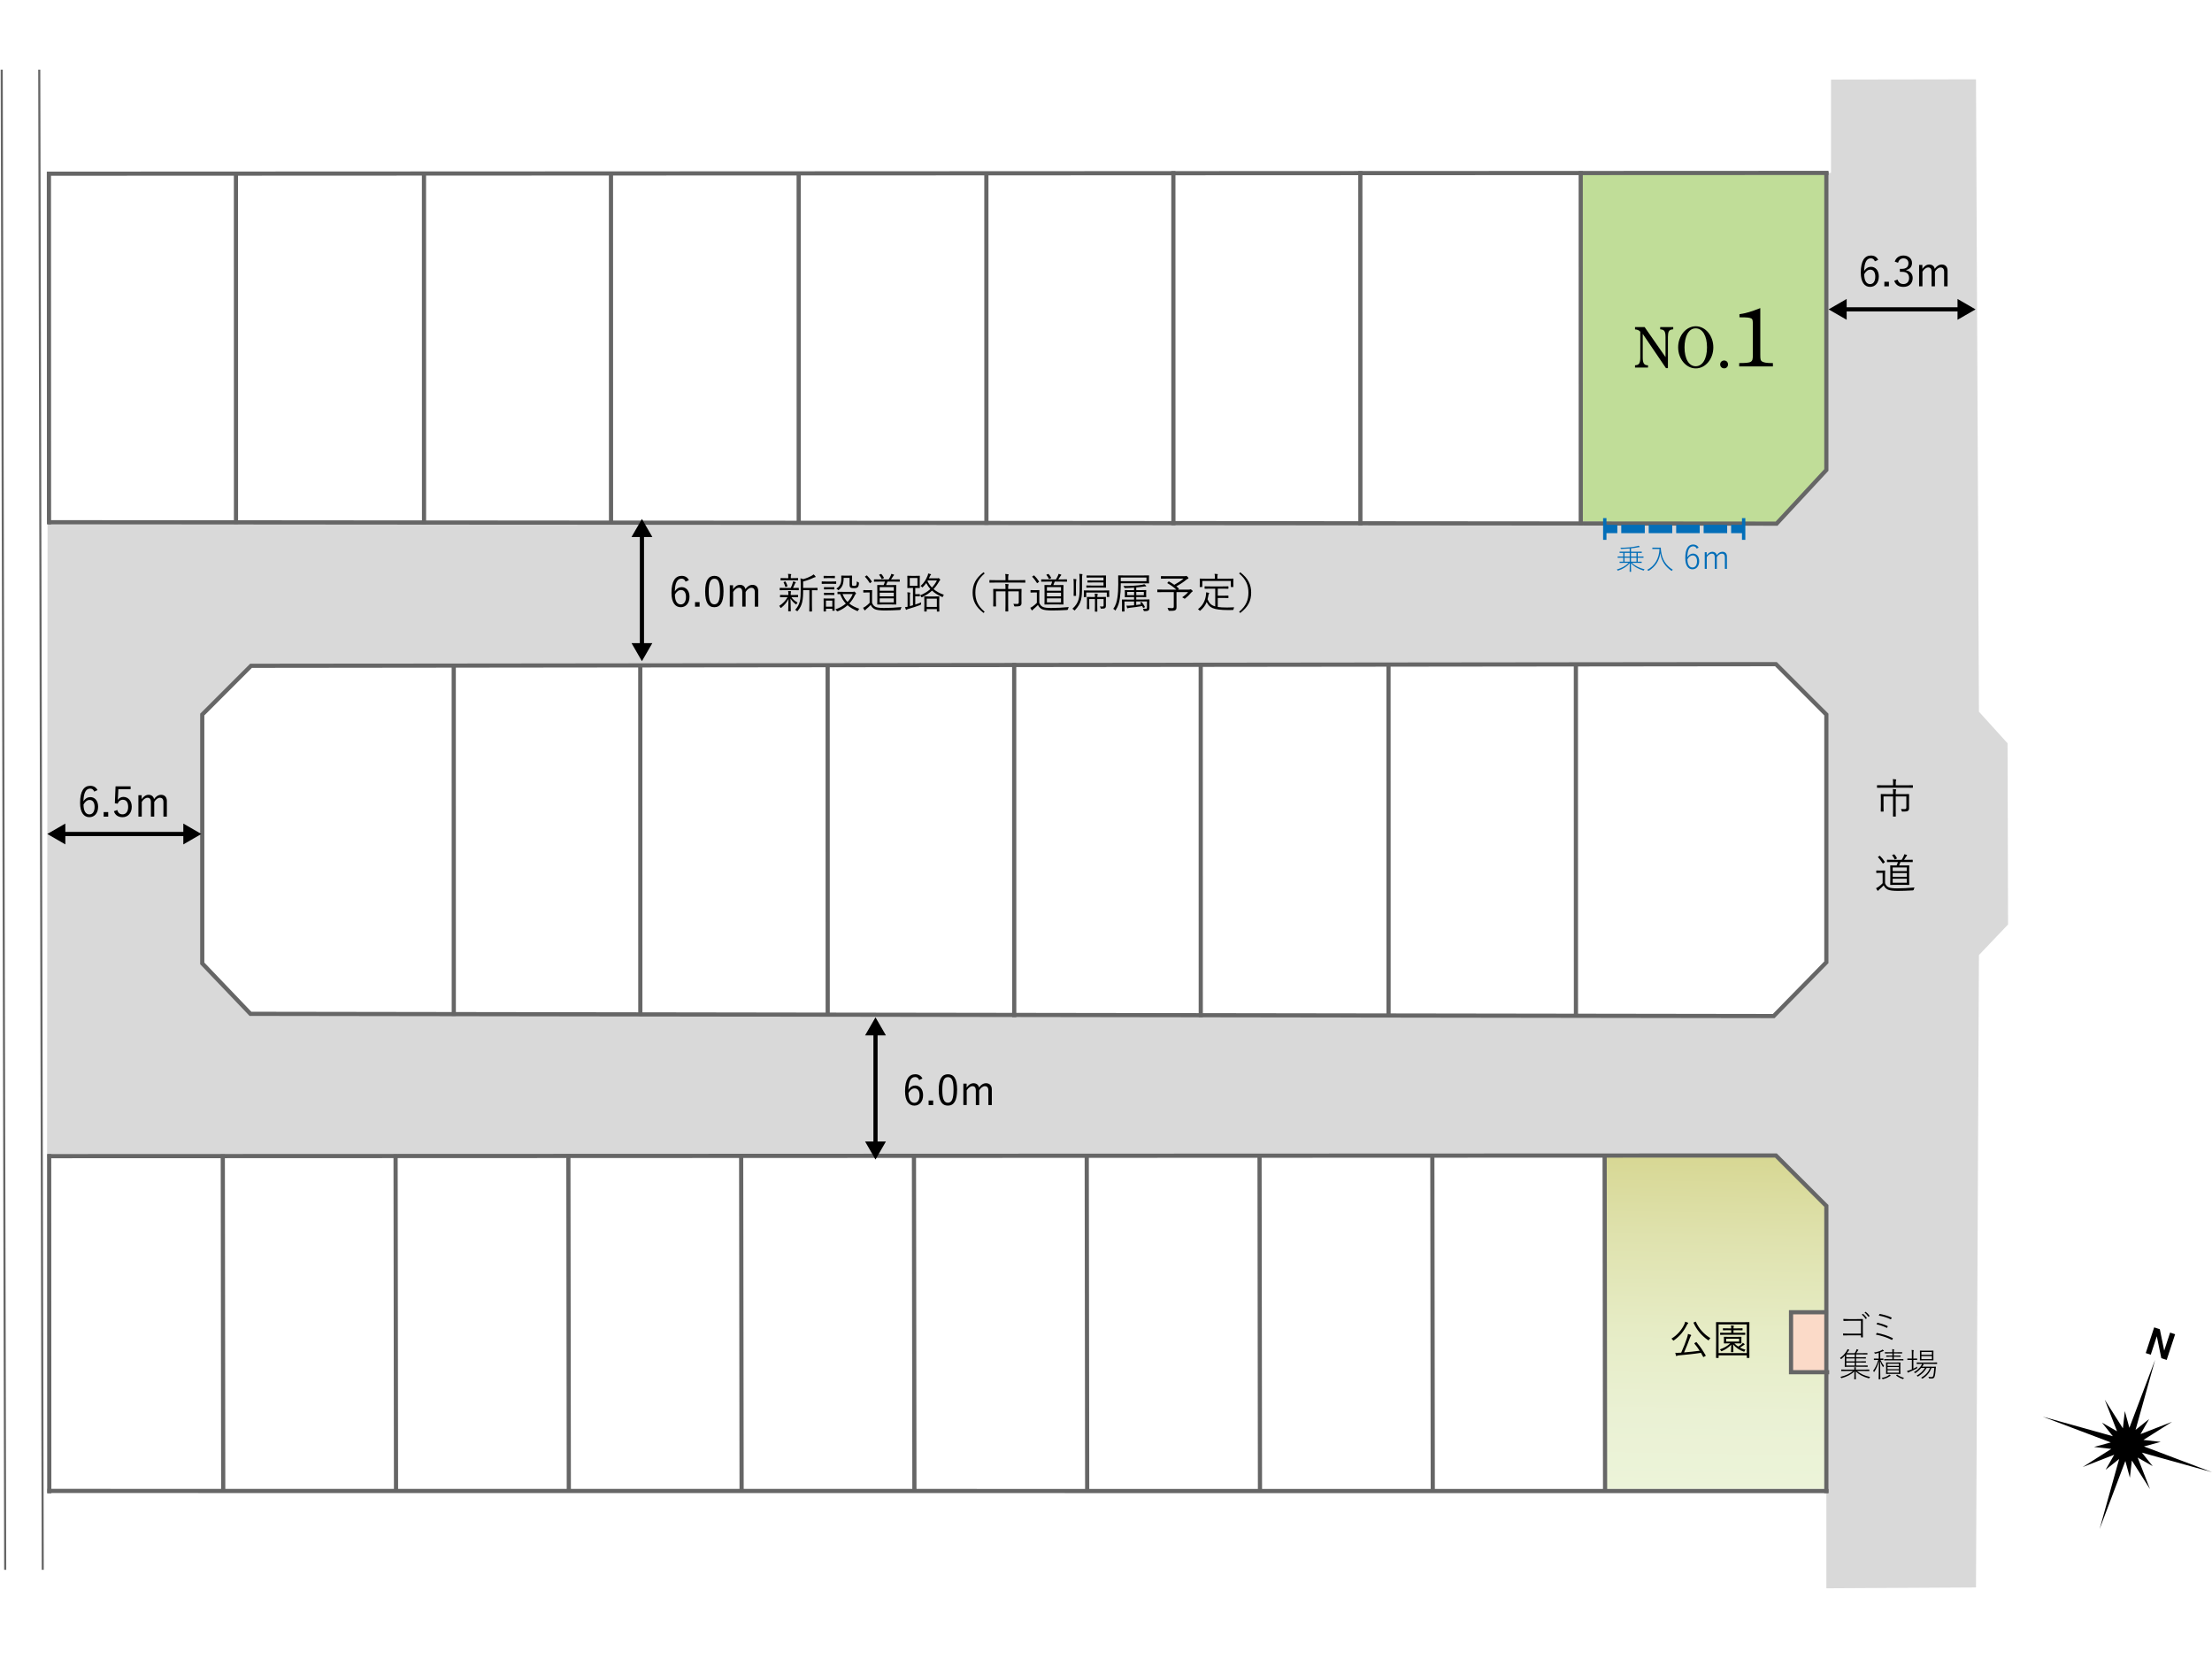 <?xml version="1.0" encoding="UTF-8"?><svg id="_レイヤー_2" xmlns="http://www.w3.org/2000/svg" xmlns:xlink="http://www.w3.org/1999/xlink" viewBox="0 0 1280 960"><defs><style>.cls-1{stroke-dasharray:13.62 2.27;}.cls-1,.cls-2{stroke:#036eb8;stroke-width:4.84px;}.cls-1,.cls-2,.cls-3,.cls-4,.cls-5{fill:none;stroke-miterlimit:10;}.cls-3,.cls-4{stroke-width:2.42px;}.cls-3,.cls-5{stroke:#666;stroke-linecap:square;}.cls-6{fill:#d9d9d9;}.cls-7{fill:#036eb8;}.cls-8{fill:url(#_名称未設定グラデーション_9);}.cls-9{fill:#c0dd98;}.cls-10{fill:#fff;}.cls-11{fill:#fbdac8;}.cls-4{stroke:#000;stroke-linecap:round;}.cls-5{stroke-width:1.21px;}</style><linearGradient id="_名称未設定グラデーション_9" x1="994.07" y1="668.48" x2="990.68" y2="862.69" gradientUnits="userSpaceOnUse"><stop offset="0" stop-color="#d7d793"/><stop offset=".25" stop-color="#dfe2ae"/><stop offset=".52" stop-color="#e6ecc5"/><stop offset=".78" stop-color="#eaf1d4"/><stop offset="1" stop-color="#ecf4d9"/></linearGradient></defs><rect class="cls-10" width="1280" height="960"/><path class="cls-6" d="M1027.65,384.31l29.19,29.19v143.34l-30.48,31.13-881.42-1.3-27.89-29.19v-143.99l28.21-28.21,882.39-.97ZM1056.84,100.51v171.45l-28.8,31.05-1000.52-.82-.28,366.84,1000.42-.38,29.19,29.19v221.24l86.58-.48,1.71-365.94,16.84-17.7-.28-104.85-16.56-18.27-1.71-365.94-83.89.14v54.01h-2.34l-.34.46Z"/><rect class="cls-10" x="27.55" y="669.67" width="901.06" height="193.08"/><polygon class="cls-8" points="1056.29 861.61 928.48 861.61 928.48 669.07 1027.59 669.07 1056.29 698.43 1056.29 861.61"/><rect class="cls-11" x="1036.74" y="759.52" width="20.22" height="34.05"/><rect class="cls-10" x="262.54" y="385.72" width="107.91" height="201.66"/><rect class="cls-10" x="370.45" y="385.72" width="107.32" height="201.66"/><rect class="cls-10" x="478.95" y="385.72" width="107.32" height="201.66"/><rect class="cls-10" x="586.75" y="385.72" width="107.32" height="201.66"/><rect class="cls-10" x="694.02" y="385.72" width="109.46" height="201.66"/><rect class="cls-10" x="803.44" y="385.72" width="109.46" height="201.66"/><polygon class="cls-10" points="912.85 587.38 1027.57 587.81 1057.02 556.67 1057.02 414.28 1028 384.96 912.85 384.96 912.85 587.38"/><polygon class="cls-10" points="262.67 587.2 145.01 586.6 116.57 556.67 116.57 414.28 145.58 384.96 262.27 385.27 262.67 587.2"/><rect class="cls-10" x="28.84" y="100.04" width="107.35" height="201.82"/><rect class="cls-10" x="137.75" y="100.04" width="107.35" height="201.82"/><rect class="cls-10" x="245.88" y="100.04" width="107.35" height="201.82"/><rect class="cls-10" x="353.41" y="100.04" width="109.73" height="201.82"/><rect class="cls-10" x="462.01" y="100.04" width="109.73" height="201.82"/><rect class="cls-10" x="570.62" y="100.04" width="109.73" height="201.82"/><rect class="cls-10" x="679.22" y="100.04" width="107.56" height="201.82"/><rect class="cls-10" x="786.74" y="100.04" width="128.13" height="201.82"/><polygon class="cls-9" points="1028.5 302.61 914.83 301.86 914.83 100.04 1057.03 100.04 1057.03 271.95 1028.5 302.61"/><polygon points="1236.99 843.43 1245.69 848.42 1239.45 840.58 1280 851.89 1240.62 836.99 1250.3 834.37 1240.33 833.23 1256.89 822.74 1238.63 829.87 1243.62 821.16 1235.77 827.41 1247.09 786.86 1232.19 826.23 1229.56 816.55 1228.43 826.52 1217.94 809.96 1225.06 828.22 1216.36 823.23 1222.61 831.08 1182.05 819.77 1221.43 834.67 1211.75 837.29 1221.72 838.42 1205.16 848.92 1223.42 841.79 1218.43 850.49 1226.28 844.25 1214.96 884.8 1229.86 845.42 1232.49 855.1 1233.62 845.14 1244.12 861.7 1236.99 843.43"/><polygon points="1248.04 773.31 1248.08 773.32 1250.67 785.92 1253.78 786.94 1258.66 772.07 1255.76 771.12 1252.36 781.47 1252.32 781.46 1249.81 769.17 1246.54 768.09 1241.66 782.97 1244.56 783.92 1248.04 773.31"/><polyline class="cls-3" points="1056.84 100.51 1056.84 271.96 1028.04 303.01 29.02 302.19"/><line class="cls-3" x1="1056.87" y1="100.06" x2="28.35" y2="100.51"/><polygon class="cls-3" points="1027.65 384.31 1056.84 413.49 1056.84 556.83 1026.36 587.96 144.93 586.66 117.04 557.48 117.04 413.49 145.26 385.28 1027.65 384.31"/><polyline class="cls-3" points="28.74 669.02 1027.65 668.64 1056.84 697.83 1056.84 862.82"/><line class="cls-3" x1="1056.86" y1="862.82" x2="28.62" y2="862.75"/><line class="cls-3" x1="28.45" y1="669.03" x2="28.51" y2="862.9"/><line class="cls-3" x1="28.3" y1="100.61" x2="28.36" y2="302.21"/><line class="cls-5" x1="24.73" y1="907.8" x2="22.72" y2="40.93"/><line class="cls-5" x1="3.01" y1="907.8" x2="1" y2="40.93"/><line class="cls-3" x1="914.7" y1="100.22" x2="914.73" y2="302.78"/><line class="cls-3" x1="787.18" y1="100.22" x2="787.21" y2="302.78"/><line class="cls-3" x1="678.98" y1="100.22" x2="679.01" y2="302.71"/><line class="cls-3" x1="570.77" y1="100.65" x2="570.8" y2="302.51"/><line class="cls-3" x1="462.16" y1="100.55" x2="462.19" y2="302.38"/><line class="cls-3" x1="353.55" y1="100.86" x2="353.58" y2="302"/><line class="cls-3" x1="245.34" y1="100.86" x2="245.37" y2="302"/><line class="cls-3" x1="136.53" y1="100.86" x2="136.56" y2="302"/><line class="cls-3" x1="911.9" y1="384.85" x2="911.94" y2="587.41"/><line class="cls-3" x1="803.48" y1="384.85" x2="803.51" y2="587.41"/><line class="cls-3" x1="694.81" y1="384.85" x2="694.84" y2="587.41"/><line class="cls-3" x1="586.87" y1="384.85" x2="586.9" y2="587.41"/><line class="cls-3" x1="478.93" y1="385.73" x2="478.96" y2="586.67"/><line class="cls-3" x1="370.5" y1="385.73" x2="370.53" y2="586.67"/><line class="cls-3" x1="262.56" y1="385.73" x2="262.59" y2="586.67"/><line class="cls-3" x1="928.54" y1="669.21" x2="928.8" y2="862.32"/><line class="cls-3" x1="828.84" y1="669.21" x2="829.09" y2="862.32"/><line class="cls-3" x1="728.85" y1="669.21" x2="729.1" y2="862.32"/><line class="cls-3" x1="628.86" y1="669.21" x2="629.11" y2="862.32"/><line class="cls-3" x1="528.87" y1="669.21" x2="529.13" y2="862.32"/><line class="cls-3" x1="428.88" y1="669.21" x2="429.14" y2="862.32"/><line class="cls-3" x1="328.9" y1="669.21" x2="329.15" y2="862.32"/><line class="cls-3" x1="228.91" y1="669.21" x2="229.16" y2="862.32"/><line class="cls-3" x1="128.92" y1="669.21" x2="129.17" y2="862.32"/><polyline class="cls-3" points="1056.61 759.35 1036.4 759.35 1036.4 794.04 1057.28 794.04"/><line class="cls-4" x1="371.46" y1="308.97" x2="371.46" y2="373.91"/><polygon points="365.43 310.74 371.46 300.29 377.49 310.74 365.43 310.74"/><polygon points="365.43 372.14 371.46 382.59 377.49 372.14 365.43 372.14"/><path d="M396.71,336.56c-.44-1.21-1.28-1.72-2.32-1.72-2.52,0-3.8,2.49-3.9,7.38,1.02-1.67,2.44-2.47,3.97-2.47,2.64,0,4.53,2.15,4.53,5.57,0,3.75-2.13,6.05-5.06,6.05-3.12,0-5.37-2.59-5.37-8.28,0-6.92,2.27-9.87,5.88-9.87,2.03,0,3.44.94,4.19,2.49l-1.91.85ZM393.92,349.75c1.86,0,3.03-1.52,3.03-4.38,0-2.52-1.09-3.97-2.88-3.97-1.33,0-2.54.82-3.53,2.64,0,3.97,1.4,5.71,3.39,5.71Z"/><path d="M404.83,351.06h-2.64v-2.64h2.64v2.64Z"/><path d="M418.67,342.2c0,6.41-1.89,9.17-5.32,9.17s-5.3-2.71-5.3-9.12,1.96-9.03,5.35-9.03,5.28,2.59,5.28,8.98ZM410.11,342.22c0,5.42,1.06,7.48,3.24,7.48s3.27-2.06,3.27-7.48-1.04-7.33-3.22-7.33-3.29,1.89-3.29,7.33Z"/><path d="M424.19,340.94c1.14-1.6,2.42-2.52,4.04-2.52s2.86.99,3.1,2.49c1.09-1.52,2.49-2.49,4.11-2.49,1.96,0,3.32,1.28,3.32,3.53v9.1h-1.98v-8.4c0-1.74-.75-2.52-2.03-2.52-1.19,0-2.44.97-3.29,2.44v8.47h-1.94v-8.4c0-1.79-.73-2.52-1.94-2.52-1.14,0-2.42.9-3.34,2.44v8.47h-1.94v-12.37h1.89v2.25Z"/><line class="cls-4" x1="506.62" y1="597.37" x2="506.62" y2="662.31"/><polygon points="500.59 599.14 506.62 588.69 512.65 599.14 500.59 599.14"/><polygon points="500.59 660.54 506.62 670.99 512.65 660.54 500.59 660.54"/><path d="M531.87,624.96c-.44-1.21-1.28-1.72-2.32-1.72-2.52,0-3.8,2.49-3.9,7.38,1.02-1.67,2.44-2.47,3.97-2.47,2.64,0,4.53,2.15,4.53,5.57,0,3.75-2.13,6.05-5.06,6.05-3.12,0-5.37-2.59-5.37-8.28,0-6.92,2.27-9.87,5.88-9.87,2.03,0,3.44.94,4.19,2.49l-1.91.85ZM529.08,638.15c1.86,0,3.03-1.52,3.03-4.38,0-2.52-1.09-3.97-2.88-3.97-1.33,0-2.54.82-3.53,2.64,0,3.97,1.4,5.71,3.39,5.71Z"/><path d="M539.99,639.46h-2.64v-2.64h2.64v2.64Z"/><path d="M553.83,630.6c0,6.41-1.89,9.17-5.32,9.17s-5.3-2.71-5.3-9.12,1.96-9.03,5.35-9.03,5.28,2.59,5.28,8.98ZM545.27,630.62c0,5.42,1.06,7.48,3.24,7.48s3.27-2.06,3.27-7.48-1.04-7.33-3.22-7.33-3.29,1.89-3.29,7.33Z"/><path d="M559.35,629.34c1.14-1.6,2.42-2.52,4.04-2.52s2.86.99,3.1,2.49c1.09-1.53,2.49-2.49,4.11-2.49,1.96,0,3.32,1.28,3.32,3.53v9.1h-1.98v-8.4c0-1.74-.75-2.52-2.03-2.52-1.19,0-2.44.97-3.29,2.44v8.47h-1.94v-8.4c0-1.79-.73-2.52-1.94-2.52-1.14,0-2.42.89-3.34,2.44v8.47h-1.94v-12.37h1.89v2.25Z"/><path d="M1076.89,764.29h-7.12c-1.06,0-1.92.02-2.79.08-.17.02-.23-.04-.25-.21-.04-.27-.06-.7-.06-.95,1.14.08,2.03.1,3.1.1h4.6c1.08,0,2.25-.04,3.33-.06.23,0,.29.04.29.27-.02.87-.04,1.82-.04,2.79v4.08c0,1.06.02,2.4.06,3.29,0,.19-.04.21-.21.21-.19.02-.5.02-.68,0-.21,0-.23-.02-.23-.21v-.97h-7.16c-1.04,0-2.05,0-2.96.06-.15.02-.19-.02-.21-.19-.04-.27-.06-.64-.06-.93,1.03.06,2.11.08,3.23.08h7.16v-7.43ZM1077.9,760.32c.06-.04.1-.04.16,0,.77.52,1.62,1.51,2.19,2.34.06.08.04.12-.02.17l-.46.39c-.08.08-.15.04-.21-.04-.56-.89-1.37-1.84-2.22-2.46l.58-.41ZM1079.45,759.14c.08-.06.12-.06.17-.02.79.58,1.62,1.41,2.19,2.23.06.1.04.15-.04.21l-.45.39c-.08.06-.14.04-.19-.04-.52-.81-1.35-1.76-2.19-2.38l.5-.39Z"/><path d="M1085.92,771.48c.08-.13.15-.17.35-.13,2.63.54,6.08,1.47,8.92,2.94.14.06.17.17.1.33-.08.19-.21.46-.31.6-.1.16-.19.17-.35.08-2.69-1.41-6.13-2.46-9.11-3.02.12-.27.29-.6.41-.79ZM1086.25,765.52c.06-.12.1-.14.29-.1,1.84.43,3.91,1.08,5.63,1.88.17.08.19.17.14.35-.06.17-.17.45-.25.6-.08.13-.15.15-.35.08-1.86-.91-3.93-1.59-5.82-2.01.12-.31.27-.62.37-.79ZM1087.54,760.47c.08-.19.15-.19.29-.15,1.99.41,4.51,1.06,6.62,2.03.15.08.21.13.15.31-.06.17-.21.48-.31.66-.08.14-.13.16-.37.04-2.13-1.04-4.66-1.72-6.75-2.09.1-.21.29-.64.37-.79Z"/><path d="M1074.07,790.18h3.81c1.99,0,2.65-.04,2.75-.04.12,0,.14.02.14.12v.54c0,.12-.02.14-.14.14-.1,0-.75-.04-2.75-.04h-7.47c-1.99,0-2.71.04-2.81.04-.12,0-.13-.02-.13-.14,0-.1.04-.64.04-2.13v-2.26c0-.72.02-1.43.04-1.99-.54.6-1.2,1.26-1.95,1.9-.23.19-.29.19-.43-.04-.12-.19-.25-.33-.43-.45,1.76-1.16,3.13-2.88,3.79-3.99.33-.54.45-.81.54-1.16.33.1.62.19.87.33.08.04.15.12.15.19,0,.06-.06.14-.19.23s-.35.41-.6.74c-.16.23-.35.52-.6.85h4.53c.33-.46.6-.93.75-1.28.17-.37.31-.72.35-1.04.37.1.64.19.89.31.13.06.17.14.17.21s-.1.15-.19.21c-.1.06-.25.33-.33.46-.23.39-.43.72-.72,1.12h3.6c1.99,0,2.61-.04,2.73-.04s.13.02.13.14v.52c0,.14-.02.16-.13.16s-.74-.04-2.73-.04h-3.7v1.63h2.81c1.95,0,2.61-.04,2.71-.04.14,0,.16.02.16.14v.52c0,.12-.02.13-.16.13-.1,0-.75-.04-2.71-.04h-2.81v1.66h2.81c1.95,0,2.61-.04,2.71-.04.14,0,.16.02.16.14v.52c0,.12-.02.13-.16.13-.1,0-.75-.04-2.71-.04h-2.81v1.7ZM1074.57,793.35c2.13,1.68,4.18,2.69,7.6,3.46-.19.15-.31.33-.43.52-.15.29-.17.31-.48.21-3.1-.85-5.5-2.09-7.41-3.97,0,2.83.1,4.1.1,4.45,0,.1-.02.12-.14.12h-.7c-.12,0-.14-.02-.14-.12,0-.35.1-1.64.1-4.47-1.86,1.86-4.41,3.04-7.27,3.87-.29.08-.31.08-.46-.21-.1-.17-.21-.33-.37-.46,3.06-.77,5.38-1.78,7.31-3.41h-4.08c-1.88,0-2.52.04-2.61.04-.12,0-.14-.02-.14-.14v-.6c0-.12.02-.14.14-.14.1,0,.74.04,2.61.04h4.84v-.08c0-.31,0-.99-.08-1.35.35.04.7.08.91.12.15.04.19.08.19.15,0,.1-.06.16-.12.25s-.06.46-.06.79v.12h5.07c1.88,0,2.52-.04,2.61-.04.12,0,.14.02.14.14v.6c0,.12-.02.14-.14.14-.1,0-.74-.04-2.61-.04h-4.39ZM1073.26,783.76h-4.9v1.63h4.9v-1.63ZM1068.36,786.1v1.66h4.9v-1.66h-4.9ZM1068.36,788.48v1.7h4.9v-1.7h-4.9Z"/><path d="M1089.86,786.85c0,.12-.02.14-.13.14s-.45-.04-1.55-.04c.58,1.37,1.26,2.5,2.03,3.42-.16.12-.29.33-.39.56-.12.25-.14.25-.29.02-.62-.97-1.16-2.03-1.59-3.33.02,5.26.14,10.08.14,10.37,0,.1-.02.12-.14.12h-.72c-.12,0-.14-.02-.14-.12,0-.29.16-5.22.17-10.37-.72,2.61-1.51,4.45-2.61,6.11-.16.23-.23.25-.35,0-.1-.21-.23-.39-.39-.5,1.26-1.72,2.11-3.44,3-6.29h-.6c-1.33,0-1.72.04-1.82.04-.12,0-.13-.02-.13-.14v-.56c0-.12.02-.14.13-.14.1,0,.48.04,1.82.04h.85v-3.35c-.58.17-1.2.35-1.86.5q-.31.08-.46-.21c-.1-.19-.21-.33-.39-.48,1.92-.29,3.17-.7,4.22-1.24.29-.15.46-.29.66-.46.27.17.45.31.66.5.1.08.14.13.14.21,0,.12-.1.17-.27.19-.13.02-.29.08-.5.17-.41.19-.85.37-1.32.54v3.62c1.2,0,1.57-.04,1.68-.04s.13.02.13.14v.56ZM1093.93,795.85c.1.08.14.12.14.19,0,.06-.06.12-.17.16-.13.04-.35.15-.5.25-1.1.7-2.11,1.2-3.7,1.59-.29.08-.33.08-.46-.19-.1-.19-.25-.35-.39-.45,1.53-.33,2.69-.7,3.77-1.39.21-.14.43-.35.58-.58.31.14.54.27.74.43ZM1095.05,785.07h-1.08c-1.72,0-2.25.04-2.34.04-.12,0-.13-.02-.13-.13v-.46c0-.12.02-.14.13-.14.1,0,.62.04,2.34.04h1.08v-1.26h-1.61c-1.86,0-2.46.04-2.57.04s-.14-.02-.14-.14v-.48c0-.12.02-.14.14-.14s.72.04,2.57.04h1.61c0-.91-.02-1.35-.14-1.78.37.02.74.06.97.1.12.02.19.08.19.16,0,.13-.06.21-.12.35-.06.16-.08.39-.08,1.18h2.11c1.86,0,2.46-.04,2.57-.04s.13.02.13.14v.48c0,.12-.02.14-.13.14s-.72-.04-2.57-.04h-2.11v1.26h1.45c1.72,0,2.26-.04,2.36-.04.12,0,.14.02.14.14v.46c0,.12-.02.13-.14.13-.1,0-.64-.04-2.36-.04h-1.45v1.41h2.73c1.93,0,2.59-.04,2.69-.04.12,0,.14.02.14.14v.48c0,.12-.02.14-.14.14-.1,0-.75-.04-2.69-.04h-5.46c-1.93,0-2.59.04-2.69.04-.12,0-.14-.02-.14-.14v-.48c0-.12.02-.14.14-.14.1,0,.75.04,2.69.04h1.9v-1.41ZM1097.2,788.44c1.68,0,2.26-.04,2.36-.04.12,0,.14.02.14.14,0,.1-.04.52-.04,1.84v2.71c0,1.3.04,1.72.04,1.84s-.02.14-.14.14c-.1,0-.68-.04-2.36-.04h-3.33c-1.7,0-2.24.04-2.36.04s-.13-.02-.13-.14.04-.54.04-1.84v-2.71c0-1.32-.04-1.74-.04-1.84,0-.12.02-.14.13-.14s.66.04,2.36.04h3.33ZM1098.82,790.39v-1.26h-6.58v1.26h6.58ZM1092.24,792.29h6.58v-1.26h-6.58v1.26ZM1092.24,794.32h6.58v-1.39h-6.58v1.39ZM1097.64,795.52c.12-.12.15-.12.25-.04,1.16.89,2.28,1.37,3.91,1.84-.14.1-.29.25-.39.46-.13.29-.17.27-.48.16-1.33-.46-2.44-1.01-3.66-1.93-.12-.08-.08-.12.12-.27l.25-.21Z"/><path d="M1106.32,786.93h-.66c-1.33,0-1.72.04-1.82.04-.12,0-.13-.02-.13-.13v-.6c0-.12.02-.13.13-.13.1,0,.48.04,1.82.04h.66v-2.44c0-1.37-.02-1.88-.13-2.55.43.02.75.06,1.01.1.12.02.21.06.21.15,0,.08-.06.17-.1.33-.06.21-.12.7-.12,1.93v2.48h.25c1.33,0,1.72-.04,1.82-.04s.12.02.12.13v.6c0,.12-.02.13-.12.13s-.48-.04-1.82-.04h-.25v5.09c.79-.37,1.53-.75,2.28-1.2-.04.15-.08.37-.08.58,0,.33,0,.35-.25.48-1.24.7-2.83,1.43-4.12,1.95-.43.17-.66.29-.72.35s-.14.12-.21.12-.14-.06-.19-.17c-.14-.25-.27-.56-.35-.85.52-.1,1.1-.23,1.82-.5.33-.14.64-.25.95-.39v-5.46ZM1117.69,790.88c1.72,0,2.3-.04,2.4-.04.12,0,.15.04.15.15-.06.74-.12,1.3-.17,1.93-.1,1.2-.23,2.26-.46,3.23-.27,1.12-.77,1.57-1.82,1.57-.46,0-.81,0-1.28-.04q-.27-.02-.35-.35c-.06-.21-.16-.45-.27-.62.75.12,1.32.15,1.88.15.46,0,.81-.19,1.01-1.04.17-.81.39-2.19.52-4.22h-1.63c-1.06,2.65-2.61,4.55-5.03,6.06-.25.15-.27.19-.5-.08-.14-.15-.29-.25-.46-.33,2.44-1.41,4.14-3.13,5.11-5.65h-1.95c-1.32,2.19-2.75,3.56-4.84,4.86-.27.17-.27.16-.48-.08-.14-.16-.31-.27-.46-.31,2.09-1.24,3.71-2.59,4.82-4.47h-2.19c-.91,1.08-2.01,2.09-3.21,2.86q-.27.17-.48-.06c-.13-.15-.31-.25-.5-.35,1.84-1.01,3.19-2.34,4.16-3.7.23-.35.41-.77.48-1.12h-.19c-1.95,0-2.59.04-2.71.04s-.13-.02-.13-.14v-.58c0-.12.02-.14.13-.14s.75.04,2.71.04h6.13c1.97,0,2.63-.04,2.73-.04.12,0,.12.02.12.14v.58c0,.12,0,.14-.12.14-.1,0-.75-.04-2.73-.04h-5.71c.25.08.46.16.62.23.12.06.17.12.17.19,0,.1-.06.15-.13.21-.12.08-.23.17-.37.39-.14.19-.25.41-.41.6h5.46ZM1116.38,781.59c1.64,0,2.19-.04,2.3-.04s.13.02.13.13-.04.5-.04,1.68v2.03c0,1.18.04,1.57.04,1.66,0,.12-.02.14-.13.14s-.66-.04-2.3-.04h-2.98c-1.66,0-2.21.04-2.28.04-.12,0-.14-.02-.14-.14,0-.1.04-.48.04-1.66v-2.03c0-1.18-.04-1.57-.04-1.68s.02-.13.14-.13c.08,0,.62.04,2.28.04h2.98ZM1117.93,783.99v-1.66h-6.08v1.66h6.08ZM1111.85,786.45h6.08v-1.74h-6.08v1.74Z"/><path d="M976.73,765.94c-.17.12-.31.31-.44.53-1.96,3.95-4.19,6.63-7.57,9.08-.19.15-.29.22-.36.22-.12,0-.17-.1-.34-.31-.24-.36-.53-.65-.85-.82,3.56-2.13,6.2-5.42,7.55-8.45.24-.51.34-.87.41-1.38.53.15,1.09.34,1.48.51.24.12.29.19.29.34,0,.1-.05.19-.17.29ZM981.33,776.71c.24-.17.27-.17.41-.02,2.18,2.59,3.51,4.6,5.28,7.65.1.15.07.19-.24.36l-.75.44c-.34.17-.39.19-.48,0-.44-.82-.85-1.57-1.28-2.3-3.87.61-8.66,1.09-12.92,1.48-.53.05-.77.15-.97.27-.12.07-.19.12-.31.12-.1,0-.19-.1-.24-.29-.15-.44-.29-.99-.41-1.6.77.05,1.62.02,2.69-.05.24,0,.48-.02.73-.02,1.43-3.12,2.64-6.29,3.27-8.28.36-1.11.56-1.79.65-2.57.58.15,1.09.29,1.55.46.19.07.31.19.31.31,0,.15-.05.19-.17.34-.19.27-.36.56-.58,1.19-.87,2.42-2.06,5.52-3.36,8.4,2.98-.24,6.29-.61,9.03-.97-.9-1.4-1.89-2.73-3.05-4.14-.12-.15-.05-.19.24-.39l.63-.39ZM980.91,764.88c.29-.15.34-.15.44.05,1.69,3.82,4.7,7.21,8.4,9.39-.29.22-.58.6-.8.97-.15.24-.22.34-.31.34-.07,0-.17-.07-.34-.19-3.73-2.59-6.58-6.12-8.3-9.92-.07-.19-.02-.22.24-.34l.68-.29Z"/><path d="M1012.25,776.54c0,7.5.05,8.91.05,9.05,0,.17-.02.19-.22.19h-1.09c-.17,0-.19-.02-.19-.19v-1.31h-16.31v1.31c0,.17-.02.19-.19.19h-1.11c-.17,0-.19-.02-.19-.19,0-.15.05-1.55.05-9.05v-4.84c0-4.89-.05-6.34-.05-6.46,0-.17.02-.19.19-.19.15,0,.97.05,3.36.05h12.2c2.4,0,3.22-.05,3.34-.05.19,0,.22.02.22.19,0,.12-.05,1.57-.05,5.74v5.57ZM1010.79,766.4h-16.31v16.6h16.31v-16.6ZM1003.61,777.34c.7.73,1.43,1.36,2.23,1.86.77-.46,1.4-.9,1.94-1.33.36-.29.58-.58.75-.87.36.24.65.46.94.73.07.07.12.14.12.24s-.12.17-.27.22c-.19.07-.27.15-.53.34-.63.46-1.26.87-1.94,1.28.97.51,2.03.9,3.22,1.21-.19.19-.41.48-.53.77-.12.27-.17.39-.31.39-.07,0-.19-.05-.36-.12-2.13-.73-4.31-2.06-5.98-4.14.05,1.98.15,3.94.15,4.33,0,.17-.02.19-.19.19h-.99c-.17,0-.19-.02-.19-.19,0-.39.07-2.23.12-4.14-1.65,1.72-3.32,2.81-5.32,3.68-.17.07-.27.12-.34.12-.12,0-.19-.1-.31-.34-.15-.27-.36-.53-.61-.7,2.4-.85,4.26-1.89,6.03-3.53h-.61c-2.08,0-2.78.05-2.9.05-.17,0-.19-.02-.19-.19,0-.14.05-.36.05-1.28v-.87c0-.94-.05-1.16-.05-1.31,0-.17.02-.19.19-.19.12,0,.82.05,2.9.05h3.99c2.08,0,2.78-.05,2.9-.05.17,0,.19.02.19.19,0,.14-.05.36-.05,1.31v.87c0,.92.05,1.16.05,1.28,0,.17-.02.19-.19.19-.12,0-.82-.05-2.9-.05h-.99ZM1009.9,772.19c0,.19-.02.22-.19.22-.12,0-.94-.05-3.34-.05h-7.45c-2.42,0-3.22.05-3.36.05-.17,0-.19-.02-.19-.22v-.8c0-.17.02-.19.19-.19.14,0,.94.05,3.36.05h2.88v-1.52h-1.55c-2.2,0-2.93.05-3.05.05-.19,0-.22-.02-.22-.17v-.8c0-.17.02-.19.22-.19.12,0,.85.05,3.05.05h1.55c0-.48-.05-1.16-.14-1.69.51.02.92.07,1.4.15.17.02.29.12.29.19,0,.19-.07.29-.14.41-.1.17-.1.58-.1.94h1.99c2.23,0,2.93-.05,3.07-.05.17,0,.19.02.19.19v.8c0,.15-.02.17-.19.17-.15,0-.85-.05-3.07-.05h-1.99v1.52h3.27c2.4,0,3.22-.05,3.34-.05.17,0,.19.02.19.19v.8ZM1006.37,774.65h-7.53v1.67h7.53v-1.67Z"/><line class="cls-4" x1="1066.82" y1="179.02" x2="1134.5" y2="179.02"/><polygon points="1068.59 185.05 1058.14 179.02 1068.59 172.99 1068.59 185.05"/><polygon points="1132.74 185.05 1143.18 179.02 1132.74 172.99 1132.74 185.05"/><path d="M1084.92,151.2c-.44-1.21-1.28-1.72-2.32-1.72-2.52,0-3.8,2.49-3.9,7.38,1.02-1.67,2.44-2.47,3.97-2.47,2.64,0,4.53,2.15,4.53,5.57,0,3.75-2.13,6.05-5.06,6.05-3.12,0-5.37-2.59-5.37-8.28,0-6.92,2.27-9.87,5.88-9.87,2.03,0,3.44.94,4.19,2.49l-1.91.85ZM1082.13,164.39c1.86,0,3.03-1.52,3.03-4.38,0-2.52-1.09-3.97-2.88-3.97-1.33,0-2.54.82-3.53,2.64,0,3.97,1.4,5.71,3.39,5.71Z"/><path d="M1093.04,165.69h-2.64v-2.64h2.64v2.64Z"/><path d="M1096.41,151.39c.77-2.3,2.66-3.53,5.06-3.53,2.88,0,4.94,1.77,4.94,4.31,0,2.13-1.26,3.63-3.34,4.04v.22c2.32.48,3.73,2.13,3.73,4.45,0,3.1-2.15,5.13-5.3,5.13-2.71,0-4.48-1.06-5.4-3.51l1.94-.73c.65,1.86,1.72,2.59,3.46,2.59,1.94,0,3.22-1.33,3.22-3.46,0-2.27-1.28-3.61-3.97-3.61h-1.36v-1.72h1.21c2.49,0,3.75-1.23,3.75-3.24,0-1.81-1.23-2.83-2.9-2.83-1.43,0-2.66.82-3.1,2.54l-1.94-.65Z"/><path d="M1112.4,155.58c1.14-1.6,2.42-2.52,4.04-2.52s2.86.99,3.1,2.49c1.09-1.52,2.49-2.49,4.11-2.49,1.96,0,3.32,1.28,3.32,3.53v9.1h-1.98v-8.4c0-1.74-.75-2.52-2.03-2.52-1.19,0-2.44.97-3.29,2.44v8.47h-1.94v-8.4c0-1.79-.73-2.52-1.94-2.52-1.14,0-2.42.9-3.34,2.44v8.47h-1.94v-12.37h1.89v2.25Z"/><path d="M1106.92,455.67c0,.17-.02.19-.19.19-.14,0-.9-.05-3.19-.05h-14.01c-2.3,0-3.07.05-3.19.05-.17,0-.19-.02-.19-.19v-1.11c0-.17.02-.19.19-.19.12,0,.9.05,3.19.05h5.93v-1.09c0-1.23-.02-1.86-.17-2.47.58.02,1.16.05,1.69.15.17.02.29.1.29.17,0,.17-.07.29-.15.46-.07.24-.12.61-.12,1.69v1.09h6.53c2.3,0,3.05-.05,3.19-.05.17,0,.19.02.19.19v1.11ZM1101.08,459.55c2.47,0,3.34-.05,3.46-.05.17,0,.19.02.19.19,0,.14-.05.9-.05,2.73v3.17c0,.73.02,1.45.02,2.06,0,.7-.12,1.11-.53,1.45-.39.36-.97.53-3.17.53-.46,0-.48-.02-.58-.44-.1-.41-.24-.8-.44-1.07.77.05,1.52.07,2.11.07.75,0,1.04-.22,1.04-1.02v-6.29h-6.15v7.87c0,2.42.05,3.46.05,3.58,0,.17-.02.19-.19.19h-1.26c-.17,0-.19-.02-.19-.19,0-.12.05-1.16.05-3.58v-7.87h-5.52v5.66c0,2.08.05,2.78.05,2.9,0,.17-.02.19-.19.19h-1.28c-.15,0-.17-.02-.17-.19,0-.12.05-.73.05-2.88v-4.33c0-1.79-.05-2.42-.05-2.56,0-.17.02-.19.17-.19s.99.05,3.46.05h3.48v-.46c0-1.23-.02-1.86-.14-2.47.58.02,1.11.05,1.67.15.17.02.29.1.29.19,0,.15-.07.29-.15.46-.1.22-.12.58-.12,1.65v.48h4.09Z"/><path d="M1090.8,511.06c.46,1.21,1.02,1.89,2.11,2.4.85.41,2.52.61,4.82.61,3.1,0,6.58-.17,10.16-.53-.24.31-.39.75-.44,1.16q-.1.51-.58.53c-3.15.19-6.12.29-8.57.29-2.66,0-4.86-.22-5.95-.77-1.09-.53-1.81-1.38-2.32-2.42-.77.85-1.67,1.62-2.59,2.4-.27.24-.39.36-.48.51-.1.15-.19.22-.29.22s-.17-.05-.29-.19c-.27-.36-.56-.87-.77-1.33.56-.22,1.04-.51,1.53-.87.75-.56,1.6-1.23,2.27-1.98v-5.98h-1.79c-1.26,0-1.57.05-1.67.05-.19,0-.22-.02-.22-.19v-1.06c0-.17.02-.19.22-.19.1,0,.41.05,1.67.05h1.31c1.26,0,1.62-.05,1.74-.05.17,0,.19.02.19.19,0,.12-.05.75-.05,2.25v4.94ZM1087.48,495.35c.24-.17.27-.19.41-.05.99.97,1.91,2.08,2.76,3.39.1.14.07.17-.17.36l-.6.48c-.29.22-.34.22-.46.02-.75-1.23-1.74-2.57-2.66-3.46-.15-.12-.12-.17.14-.34l.58-.41ZM1106.84,498.64c0,.19-.02.22-.19.22-.15,0-.97-.05-3.39-.05h-3.51c-.27.68-.53,1.38-.82,2.01h2.64c2.18,0,2.93-.05,3.05-.05.17,0,.19.02.19.19,0,.12-.05.8-.05,2.69v5.57c0,1.89.05,2.54.05,2.66,0,.17-.02.19-.19.19-.12,0-.87-.05-3.05-.05h-4.53c-2.15,0-2.93.05-3.05.05-.17,0-.19-.02-.19-.19,0-.12.05-.77.05-2.66v-5.57c0-1.89-.05-2.57-.05-2.69,0-.17.02-.19.19-.19.12,0,.9.05,3.05.05h.46c.31-.65.56-1.31.75-2.01h-2.69c-2.52,0-3.34.05-3.46.05-.17,0-.19-.02-.19-.22v-.92c0-.19.02-.22.19-.22.12,0,.94.05,3.46.05h4.86c.46-.73.82-1.38,1.16-2.15.14-.32.27-.63.34-1.07.48.1.94.19,1.38.36.15.05.24.15.24.27,0,.15-.1.22-.22.32-.12.1-.24.29-.36.48-.27.46-.7,1.16-1.16,1.79h1.45c2.42,0,3.24-.05,3.39-.05.17,0,.19.02.19.22v.92ZM1095.83,494.45c.22-.07.29-.1.41.02.48.51,1.04,1.33,1.43,2.08.1.17.02.22-.17.31l-.73.36c-.31.15-.34.17-.44-.02-.31-.73-.77-1.48-1.36-2.18-.12-.15-.1-.24.19-.34l.65-.24ZM1103.38,501.98h-8.16v2.11h8.16v-2.11ZM1103.38,505.22h-8.16v2.13h8.16v-2.13ZM1103.38,508.49h-8.16v2.32h8.16v-2.32Z"/><path d="M461.82,345.42c0,.17-.02.19-.19.19-.12,0-.8-.05-2.93-.05h-.75c.97,1.4,1.96,2.15,3.58,3.1-.19.19-.41.46-.58.85-.1.19-.15.29-.22.29s-.17-.07-.34-.22c-1.19-.87-2.11-1.84-2.95-3.24.05,3.9.17,6.2.17,7.21,0,.17-.02.19-.22.19h-1.09c-.17,0-.19-.02-.19-.19,0-.99.07-3.17.15-6.92-.99,1.94-2.23,3.46-4.11,4.99-.17.12-.27.19-.36.19s-.15-.1-.24-.29c-.17-.36-.44-.7-.65-.9,2.13-1.43,3.65-2.95,4.84-5.06h-1.23c-2.13,0-2.83.05-2.95.05-.17,0-.19-.02-.19-.19v-.97c0-.17.02-.19.19-.19.12,0,.82.05,2.95.05h1.69v-.05c0-1.14-.02-1.72-.15-2.27.51.02,1.06.07,1.48.12.14.02.24.1.24.19,0,.15-.05.24-.1.34-.07.17-.12.46-.12,1.62v.05h1.16c2.13,0,2.81-.05,2.93-.05.17,0,.19.02.19.19v.97ZM462.23,341.35c0,.17-.02.19-.19.19-.15,0-.85-.05-3-.05h-4.67c-2.18,0-2.88.05-3,.05-.17,0-.19-.02-.19-.19v-.99c0-.17.02-.19.19-.19.12,0,.82.05,3,.05h3.19c.53-1.06.85-1.94,1.11-2.76.12-.36.19-.65.22-1.04.53.12.92.22,1.31.34.22.07.29.17.29.29s-.07.19-.17.29c-.12.12-.24.27-.36.56-.32.8-.63,1.48-1.07,2.32h.15c2.11,0,2.81-.05,3-.05.17,0,.19.02.19.19v.99ZM461.84,335.64c0,.17-.02.19-.19.19-.12,0-.8-.05-2.88-.05h-4.02c-2.08,0-2.76.05-2.88.05-.17,0-.19-.02-.19-.19v-.94c0-.17.02-.19.19-.19.12,0,.8.05,2.88.05h1.4v-.75c0-.6-.02-1.21-.17-1.74.63.02,1.09.05,1.57.12.19.02.31.1.31.19,0,.17-.07.29-.14.44-.12.22-.12.41-.12.99v.75h1.16c2.08,0,2.76-.05,2.88-.05.17,0,.19.02.19.19v.94ZM454.27,336.51c.19-.07.24-.05.34.1.46.77.8,1.6,1.04,2.4.05.17.02.24-.22.34l-.6.24c-.31.1-.39.1-.44-.12-.24-.87-.51-1.65-.92-2.42-.1-.17-.07-.22.24-.34l.56-.19ZM473.07,341.38c0,.17-.02.19-.19.19-.12,0-.8-.05-2.93-.05h-.12v8.54c0,2.61.05,3.48.05,3.61,0,.19-.02.19-.19.19h-1.19c-.17,0-.19,0-.19-.19,0-.12.05-.99.05-3.61v-8.54h-3.61c0,2.56-.07,5.03-.6,7.09-.41,1.57-.94,2.95-2.47,4.79-.15.19-.24.27-.34.27s-.17-.05-.31-.19c-.24-.24-.56-.41-.92-.56,1.55-1.62,2.32-3.29,2.76-5.08.39-1.62.48-3.75.48-6.8v-2.98c0-1.33-.05-2.37-.17-3.41.58.12.99.24,1.57.48,1.98-.53,3.61-1.23,4.82-1.89.48-.27.87-.56,1.21-.87.39.31.77.73,1.06,1.09.1.12.15.22.15.34,0,.1-.12.19-.31.22-.27.02-.53.12-.9.29-1.62.8-3.7,1.57-6.03,2.18v3.73h5.2c2.13,0,2.81-.05,2.93-.05.17,0,.19.02.19.19v1.02Z"/><path d="M483.88,337.67c0,.17-.02.19-.19.19-.15,0-.68-.05-2.52-.05h-2.98c-1.81,0-2.4.05-2.52.05-.15,0-.17-.02-.17-.19v-1.02c0-.17.02-.19.17-.19.12,0,.7.05,2.52.05h2.98c1.84,0,2.37-.05,2.52-.05.17,0,.19.02.19.19v1.02ZM482.94,349.85c0,2.78.05,3.24.05,3.36,0,.17-.02.19-.19.19h-.97c-.17,0-.19-.02-.19-.19v-.97h-3.68v1.4c0,.17-.02.19-.19.19h-.97c-.19,0-.22-.02-.22-.19,0-.12.05-.6.05-3.56v-1.45c0-1.45-.05-2.01-.05-2.15,0-.17.02-.17.22-.17.12,0,.58.05,2.06.05h1.86c1.5,0,1.96-.05,2.08-.05.17,0,.19,0,.19.17,0,.15-.05.65-.05,1.74v1.62ZM483.13,334.38c0,.17-.02.19-.19.19-.12,0-.56-.05-2.1-.05h-1.94c-1.52,0-1.96.05-2.11.05-.17,0-.19-.02-.19-.19v-.97c0-.17.02-.19.19-.19.15,0,.58.05,2.11.05h1.94c1.55,0,1.98-.05,2.1-.05.17,0,.19.02.19.19v.97ZM482.79,340.89c0,.17-.02.19-.19.19-.12,0-.53-.05-1.96-.05h-1.69c-1.43,0-1.84.05-1.96.05-.17,0-.19-.02-.19-.19v-.94c0-.17.02-.19.19-.19.12,0,.53.05,1.96.05h1.69c1.43,0,1.84-.05,1.96-.05.17,0,.19.02.19.19v.94ZM482.79,344.14c0,.17-.02.19-.19.19-.12,0-.53-.05-1.96-.05h-1.69c-1.43,0-1.84.05-1.96.05-.17,0-.19-.02-.19-.19v-.94c0-.17.02-.19.19-.19.12,0,.53.05,1.96.05h1.69c1.43,0,1.84-.05,1.96-.05.17,0,.19.02.19.19v.94ZM481.63,347.55h-3.68v3.51h3.68v-3.51ZM493.52,342.49c.29,0,.39-.05.51-.1.07-.02.17-.07.29-.07s.31.15.6.46c.29.34.46.56.46.68,0,.15-.1.22-.24.31-.14.1-.27.24-.51.75-.75,1.62-1.79,3.24-3.19,4.72,1.62,1.33,3.58,2.27,5.83,3.05-.29.29-.53.58-.7.92-.14.29-.19.41-.34.41-.07,0-.17-.05-.34-.12-2.01-.87-3.85-1.89-5.44-3.27-1.53,1.38-3.39,2.59-5.62,3.46q-.44.17-.7-.27c-.19-.31-.41-.58-.75-.8,2.42-.8,4.45-1.96,6.07-3.36-1.33-1.4-2.44-3.17-3.27-5.47-.9,0-1.28.02-1.36.02-.17,0-.19-.02-.19-.22v-.99c0-.15.02-.17.19-.17.12,0,.8.05,2.93.05h5.76ZM493.01,337.8c0,.58.05.92.24,1.06.15.12.39.19,1.07.19.63,0,.99-.17,1.19-.46.19-.31.29-.94.29-2.18.22.19.48.36.82.48.41.15.41.19.41.6-.07,1.23-.29,1.91-.77,2.35-.41.39-1.06.51-2.18.51-.97,0-1.5-.1-1.77-.27-.51-.27-.68-.8-.68-1.72v-3.97h-3.44c0,3.58-.85,5.45-2.66,6.85-.19.17-.29.24-.39.24s-.19-.07-.36-.27c-.22-.24-.53-.46-.82-.56,1.6-1.04,2.88-2.4,2.88-5.78,0-1.06-.05-1.5-.05-1.62,0-.17.02-.19.19-.19.12,0,.51.05,1.96.05h1.91c1.45,0,1.89-.05,2.01-.05.17,0,.19.02.19.19,0,.12-.05.7-.05,2.03v2.49ZM487.56,343.77c.73,1.86,1.69,3.36,2.88,4.55,1.35-1.38,2.35-2.95,2.98-4.55h-5.86Z"/><path d="M504.62,348.81c.46,1.21,1.02,1.89,2.11,2.4.85.41,2.52.6,4.82.6,3.1,0,6.58-.17,10.16-.53-.24.31-.39.75-.44,1.16q-.1.51-.58.53c-3.15.19-6.12.29-8.57.29-2.66,0-4.86-.22-5.95-.77-1.09-.53-1.81-1.38-2.32-2.42-.77.85-1.67,1.62-2.59,2.4-.27.24-.39.36-.48.51-.1.15-.19.22-.29.22s-.17-.05-.29-.19c-.27-.36-.56-.87-.77-1.33.56-.22,1.04-.51,1.53-.87.75-.56,1.6-1.23,2.27-1.98v-5.98h-1.79c-1.26,0-1.57.05-1.67.05-.19,0-.22-.02-.22-.19v-1.06c0-.17.02-.19.22-.19.1,0,.41.05,1.67.05h1.31c1.26,0,1.62-.05,1.74-.05.17,0,.19.02.19.19,0,.12-.05.75-.05,2.25v4.94ZM501.3,333.1c.24-.17.27-.19.41-.05.99.97,1.91,2.08,2.76,3.39.1.15.07.17-.17.36l-.6.48c-.29.22-.34.22-.46.02-.75-1.23-1.74-2.57-2.66-3.46-.15-.12-.12-.17.14-.34l.58-.41ZM520.66,336.39c0,.19-.02.22-.19.22-.15,0-.97-.05-3.39-.05h-3.51c-.27.68-.53,1.38-.82,2.01h2.64c2.18,0,2.93-.05,3.05-.05.17,0,.19.02.19.19,0,.12-.05.8-.05,2.69v5.57c0,1.89.05,2.54.05,2.66,0,.17-.02.19-.19.19-.12,0-.87-.05-3.05-.05h-4.53c-2.15,0-2.93.05-3.05.05-.17,0-.19-.02-.19-.19,0-.12.05-.77.05-2.66v-5.57c0-1.89-.05-2.57-.05-2.69,0-.17.02-.19.19-.19.12,0,.9.05,3.05.05h.46c.31-.65.56-1.31.75-2.01h-2.69c-2.52,0-3.34.05-3.46.05-.17,0-.19-.02-.19-.22v-.92c0-.19.02-.22.19-.22.12,0,.94.05,3.46.05h4.86c.46-.73.82-1.38,1.16-2.15.14-.31.27-.63.34-1.06.48.1.94.19,1.38.36.15.05.24.15.24.27,0,.15-.1.22-.22.31s-.24.29-.36.48c-.27.46-.7,1.16-1.16,1.79h1.45c2.42,0,3.24-.05,3.39-.05.17,0,.19.02.19.22v.92ZM509.65,332.2c.22-.07.29-.1.41.02.48.51,1.04,1.33,1.43,2.08.1.17.02.22-.17.31l-.73.36c-.31.15-.34.17-.44-.02-.31-.73-.77-1.48-1.36-2.18-.12-.15-.1-.24.19-.34l.65-.24ZM517.2,339.73h-8.16v2.11h8.16v-2.11ZM517.2,342.97h-8.16v2.13h8.16v-2.13ZM517.2,346.24h-8.16v2.32h8.16v-2.32Z"/><path d="M529.63,349.82c1.16-.36,2.3-.77,3.41-1.26-.07.29-.07.58-.07.85q.02.51-.44.68c-1.91.75-4.31,1.52-6.87,2.25-.51.15-.82.29-.92.39s-.19.15-.31.15c-.1,0-.17-.07-.24-.22-.19-.44-.36-.9-.51-1.31.48-.05.94-.12,1.5-.24v-5.9c0-1.26-.02-1.84-.15-2.47.53.02,1.02.1,1.45.15.17.02.27.1.27.19,0,.17-.07.29-.12.44-.1.22-.12.6-.12,1.69v5.54l1.79-.51v-10.02h-.8c-1.6,0-2.13.05-2.27.05-.17,0-.19-.02-.19-.19,0-.12.05-.63.05-2.06v-2.57c0-1.43-.05-1.94-.05-2.08,0-.17.02-.19.19-.19.14,0,.68.05,2.27.05h2.3c1.62,0,2.13-.05,2.25-.05.19,0,.22.02.22.19,0,.15-.05.65-.05,2.08v2.57c0,1.43.05,1.94.05,2.06,0,.17-.02.19-.22.19-.12,0-.63-.05-2.25-.05h-.17v3.61h.82c1.09,0,1.53-.05,1.65-.05.17,0,.19.02.19.19v.94c0,.17-.02.19-.19.19-.12,0-.56-.05-1.65-.05h-.82v4.77ZM530.89,334.48h-4.45v4.53h4.45v-4.53ZM542.26,334.67c.34,0,.48-.05.58-.1s.12-.05.22-.05c.17,0,.29.07.61.41.29.29.41.46.41.6s-.07.24-.22.34c-.17.1-.22.22-.41.56-.97,1.69-2.01,3.15-3.24,4.45,1.65,1.4,3.63,2.47,5.98,3.29-.24.27-.39.58-.51.92-.1.29-.17.39-.29.39-.07,0-.19-.05-.39-.12-2.03-.9-3.99-2.01-5.69-3.58-1.55,1.43-3.36,2.64-5.66,3.75-.17.07-.27.12-.34.12-.1,0-.17-.1-.29-.39-.17-.29-.39-.56-.63-.75,2.3-.92,4.33-2.15,5.98-3.65-.9-.99-1.69-2.13-2.4-3.48-.53.77-1.14,1.52-1.89,2.27-.17.17-.24.24-.34.24s-.17-.1-.34-.27c-.19-.22-.46-.39-.7-.51,2.23-2.01,3.19-3.9,4.07-5.98.19-.48.27-.92.31-1.28.61.1,1.07.22,1.45.36.17.07.22.12.22.24s-.07.22-.19.31c-.17.15-.29.29-.44.63-.19.46-.39.85-.58,1.26h4.72ZM543.5,349.68c0,3.39.05,3.92.05,4.04,0,.15-.02.17-.19.17h-1.04c-.17,0-.19-.02-.19-.17v-1.26h-5.88v1.23c0,.15-.02.17-.19.17h-1.04c-.17,0-.19-.02-.19-.17s.05-.68.05-4.02v-1.84c0-1.81-.05-2.4-.05-2.54,0-.17.02-.19.19-.19.15,0,.77.05,2.61.05h3.12c1.86,0,2.47-.05,2.61-.05.17,0,.19.02.19.19,0,.15-.05.73-.05,2.3v2.08ZM542.12,346.41h-5.88v4.79h5.88v-4.79ZM536.92,335.88l-.22.36c.7,1.45,1.55,2.69,2.57,3.75,1.19-1.23,2.15-2.61,2.88-4.11h-5.23Z"/><path d="M569.77,331.84c-4.07,3.46-5.37,6.85-5.37,11.08s1.31,7.62,5.37,11.08l-.61.7c-4.57-3.51-6.34-7.07-6.34-11.79s1.77-8.28,6.34-11.79l.61.7Z"/><path d="M593.31,336.97c0,.17-.02.19-.19.19-.14,0-.9-.05-3.19-.05h-14.01c-2.3,0-3.07.05-3.19.05-.17,0-.19-.02-.19-.19v-1.11c0-.17.02-.19.19-.19.12,0,.9.05,3.19.05h5.93v-1.09c0-1.23-.02-1.86-.17-2.47.58.02,1.16.05,1.69.15.17.02.29.1.29.17,0,.17-.07.29-.15.46-.07.24-.12.6-.12,1.69v1.09h6.53c2.3,0,3.05-.05,3.19-.05.17,0,.19.02.19.19v1.11ZM587.48,340.84c2.47,0,3.34-.05,3.46-.05.17,0,.19.02.19.19,0,.15-.05.9-.05,2.73v3.17c0,.73.02,1.45.02,2.06,0,.7-.12,1.11-.53,1.45-.39.36-.97.53-3.17.53-.46,0-.48-.02-.58-.44-.1-.41-.24-.8-.44-1.06.77.05,1.52.07,2.11.07.75,0,1.04-.22,1.04-1.02v-6.29h-6.15v7.87c0,2.42.05,3.46.05,3.58,0,.17-.02.19-.19.19h-1.26c-.17,0-.19-.02-.19-.19,0-.12.05-1.16.05-3.58v-7.87h-5.52v5.66c0,2.08.05,2.78.05,2.9,0,.17-.02.19-.19.19h-1.28c-.15,0-.17-.02-.17-.19,0-.12.05-.73.05-2.88v-4.33c0-1.79-.05-2.42-.05-2.57,0-.17.02-.19.17-.19s.99.05,3.46.05h3.48v-.46c0-1.23-.02-1.86-.14-2.47.58.02,1.11.05,1.67.15.17.02.29.1.29.19,0,.15-.07.29-.15.46-.1.22-.12.58-.12,1.65v.48h4.09Z"/><path d="M601.39,348.81c.46,1.21,1.02,1.89,2.11,2.4.85.41,2.52.6,4.82.6,3.1,0,6.58-.17,10.16-.53-.24.31-.39.75-.44,1.16q-.1.51-.58.53c-3.15.19-6.12.29-8.57.29-2.66,0-4.86-.22-5.95-.77-1.09-.53-1.81-1.38-2.32-2.42-.77.85-1.67,1.62-2.59,2.4-.27.24-.39.36-.48.51-.1.15-.19.22-.29.22s-.17-.05-.29-.19c-.27-.36-.56-.87-.77-1.33.56-.22,1.04-.51,1.52-.87.75-.56,1.6-1.23,2.28-1.98v-5.98h-1.79c-1.26,0-1.57.05-1.67.05-.19,0-.22-.02-.22-.19v-1.06c0-.17.02-.19.22-.19.1,0,.41.05,1.67.05h1.31c1.26,0,1.62-.05,1.74-.05.17,0,.19.02.19.19,0,.12-.05.75-.05,2.25v4.94ZM598.07,333.1c.24-.17.27-.19.41-.05.99.97,1.91,2.08,2.76,3.39.1.15.07.17-.17.36l-.6.48c-.29.22-.34.22-.46.02-.75-1.23-1.74-2.57-2.66-3.46-.15-.12-.12-.17.14-.34l.58-.41ZM617.43,336.39c0,.19-.02.22-.19.22-.15,0-.97-.05-3.39-.05h-3.51c-.27.68-.53,1.38-.82,2.01h2.64c2.18,0,2.93-.05,3.05-.05.17,0,.19.02.19.19,0,.12-.05.8-.05,2.69v5.57c0,1.89.05,2.54.05,2.66,0,.17-.02.19-.19.19-.12,0-.87-.05-3.05-.05h-4.53c-2.15,0-2.93.05-3.05.05-.17,0-.19-.02-.19-.19,0-.12.05-.77.05-2.66v-5.57c0-1.89-.05-2.57-.05-2.69,0-.17.02-.19.19-.19.12,0,.9.05,3.05.05h.46c.31-.65.56-1.31.75-2.01h-2.69c-2.52,0-3.34.05-3.46.05-.17,0-.19-.02-.19-.22v-.92c0-.19.02-.22.19-.22.12,0,.94.05,3.46.05h4.86c.46-.73.82-1.38,1.16-2.15.14-.31.27-.63.34-1.06.48.1.94.19,1.38.36.15.05.24.15.24.27,0,.15-.1.22-.22.31s-.24.29-.36.48c-.27.46-.7,1.16-1.16,1.79h1.45c2.42,0,3.24-.05,3.39-.05.17,0,.19.02.19.22v.92ZM606.42,332.2c.22-.07.29-.1.41.02.48.51,1.04,1.33,1.43,2.08.1.17.02.22-.17.31l-.73.36c-.31.15-.34.17-.44-.02-.31-.73-.77-1.48-1.36-2.18-.12-.15-.1-.24.19-.34l.65-.24ZM613.97,339.73h-8.16v2.11h8.16v-2.11ZM613.97,342.97h-8.16v2.13h8.16v-2.13ZM613.97,346.24h-8.16v2.32h8.16v-2.32Z"/><path d="M624.73,335.81c0-1.6-.05-2.71-.19-3.73.56.02,1.06.05,1.55.12.19.02.29.12.29.22,0,.15-.07.27-.12.48-.07.34-.15.85-.15,2.95v4.07c0,3.07-.07,5.23-.58,7.24-.61,2.27-1.65,3.92-3.46,5.88-.15.15-.24.24-.31.24s-.15-.1-.31-.29c-.27-.31-.61-.58-.9-.73,2.08-1.81,3.1-3.63,3.61-5.49.48-1.84.58-3.63.58-6.82v-4.14ZM621.32,338.18c0-1.65-.02-2.3-.17-3.17.58.02,1.07.07,1.48.12.15.02.24.1.24.22,0,.15-.05.24-.1.46-.07.29-.15.9-.15,2.35v3.87c0,1.77.05,2.49.05,2.61,0,.17-.02.19-.17.19h-1.04c-.17,0-.19-.02-.19-.19,0-.12.05-.85.05-2.61v-3.85ZM641.84,343.29c0,1.62.05,1.84.05,1.96,0,.17-.02.19-.17.19h-1.06c-.17,0-.19-.02-.19-.19v-2.37h-11.91v2.42c0,.19-.02.22-.19.22h-1.02c-.17,0-.19-.02-.19-.22,0-.12.05-.34.05-2.01v-.53c0-.56-.05-.8-.05-.94s.02-.17.19-.17c.15,0,.99.05,3.41.05h7.55c2.42,0,3.27-.05,3.41-.05s.17.02.17.17c0,.12-.05.39-.05.82v.65ZM639.96,337.7c0,1.45.05,2.03.05,2.15,0,.17-.02.19-.19.19-.15,0-1.02-.05-3.24-.05h-4.94c-2.01,0-2.66.05-2.81.05-.17,0-.19-.02-.19-.19v-.85c0-.19.02-.22.19-.22.15,0,.8.05,2.81.05h6.92v-1.79h-6.03c-2.2,0-2.9.05-3.05.05-.17,0-.19-.02-.19-.22v-.82c0-.17.02-.19.19-.19.15,0,.85.05,3.05.05h6.03v-1.72h-6.63c-2.15,0-2.88.05-3,.05-.17,0-.19-.02-.19-.19v-.87c0-.17.02-.19.19-.19.12,0,.85.05,3,.05h4.65c2.23,0,3.1-.05,3.24-.05.17,0,.19.02.19.19,0,.12-.05.7-.05,2.13v2.4ZM636.79,345.47c2.15,0,2.88-.05,3-.05.17,0,.19.02.19.19,0,.15-.05.7-.05,2.03v.73c0,.87.02,1.43.02,2.06s-.05,1.04-.48,1.4c-.29.27-.8.39-2.06.39-.46,0-.46.02-.58-.46-.07-.31-.19-.61-.39-.85.51.05.94.07,1.45.07s.73-.17.73-.75v-3.58h-3.68v3.9c0,2.27.05,3.1.05,3.22,0,.17-.02.17-.17.17h-1.07c-.17,0-.19,0-.19-.17,0-.15.05-.94.05-3.22v-3.9h-3.32v3.24c0,1.55.05,2.23.05,2.37,0,.17-.02.19-.19.19h-1.02c-.17,0-.19-.02-.19-.19,0-.15.05-.77.05-2.42v-2.18c0-1.43-.05-1.91-.05-2.06,0-.17.02-.19.19-.19.12,0,.85.05,2.98.05h1.5c0-.56-.02-1.19-.15-1.96.6.02.99.05,1.48.12.17.02.27.1.27.22s-.02.22-.07.36c-.1.27-.19.92-.19,1.26h1.84Z"/><path d="M664.87,335.88c0,1.11.05,1.38.05,1.5,0,.17-.02.19-.19.19-.15,0-1.02-.05-3.46-.05h-12.73v1.38c0,2.37-.17,4.99-.51,7.24-.39,2.47-.9,4.57-2.37,6.82-.12.19-.19.31-.27.31s-.17-.1-.31-.27c-.29-.34-.61-.56-.9-.7,1.55-2.01,2.08-4.16,2.44-6.63.34-2.2.48-4.77.48-7.57,0-3.39-.05-4.82-.05-4.96,0-.17.02-.19.19-.19.15,0,1.02.05,3.44.05h10.58c2.44,0,3.32-.05,3.46-.05.17,0,.19.02.19.19,0,.15-.05.41-.05,1.5v1.23ZM663.42,334.21h-14.88v2.11h14.88v-2.11ZM661.51,346.92c2.44,0,3.32-.05,3.46-.05.17,0,.19.02.19.17,0,.12-.05.75-.05,2.15v.68c0,.68.02,1.21.02,1.94,0,.6-.07,1.04-.53,1.38-.44.31-.8.44-2.35.44-.41,0-.39,0-.51-.51-.07-.31-.22-.6-.39-.9.73.07,1.26.1,1.65.1.41,0,.7-.19.7-.85v-3.44h-6.22v2.06c.92-.1,1.89-.22,2.86-.39-.17-.27-.36-.51-.56-.77-.12-.15-.12-.19.17-.31l.48-.19c.22-.1.24-.05.36.1.65.8,1.23,1.74,1.72,2.64q.07.17-.22.31l-.48.22q-.29.12-.36-.02c-.17-.34-.32-.68-.51-.99-2.49.44-4.84.77-7.26,1.02-.51.05-.77.1-.87.17-.1.07-.22.15-.31.15s-.19-.1-.27-.29c-.12-.31-.27-.77-.36-1.28.97.05,1.65,0,2.64-.07.53-.02,1.11-.07,1.74-.12v-2.2h-5.57v3.63c0,1.33.05,1.86.05,1.98,0,.17-.02.19-.19.19h-1.09c-.19,0-.22-.02-.22-.19,0-.15.05-.58.05-2.03v-2.49c0-1.45-.05-1.96-.05-2.08,0-.15.02-.17.22-.17.12,0,.99.05,3.46.05h3.34v-1.45h-1.98c-2.3,0-3.1.05-3.22.05-.17,0-.19-.02-.19-.19,0-.15.05-.36.05-1.31v-1.09c0-.92-.05-1.16-.05-1.31,0-.17.02-.19.19-.19.12,0,.92.05,3.22.05h1.98v-1.48c-1.74.12-3.53.22-5.13.24-.39,0-.46.02-.56-.34-.1-.34-.29-.65-.46-.85,3.58.05,8.42-.24,10.89-.7.41-.07.85-.19,1.14-.34.41.29.68.51.97.8.12.12.17.19.17.31s-.12.19-.34.19c-.27,0-.48-.02-.77.02-1.31.22-2.93.41-4.65.56v1.57h2.37c2.3,0,3.1-.05,3.22-.05.17,0,.19.02.19.19,0,.15-.05.39-.05,1.31v1.09c0,.94.05,1.19.05,1.31,0,.17-.02.19-.19.19-.12,0-.92-.05-3.22-.05h-2.37v1.45h3.99ZM656.26,342.54h-3.99v1.86h3.99v-1.86ZM661.9,342.54h-4.38v1.86h4.38v-1.86Z"/><path d="M688,341.18c.36,0,.48-.02.61-.1.1-.05.19-.1.29-.1.12,0,.29.07.77.46.41.36.48.46.48.65,0,.12-.07.24-.29.36-.24.12-.41.27-.87.8-.9,1.06-1.77,1.96-3.12,3-.17.15-.27.22-.34.22-.1,0-.19-.1-.41-.27-.27-.19-.73-.46-1.04-.58,1.36-.9,2.64-2.01,3.44-3h-6.73v5.3c0,1.35.02,2.42.02,3.32,0,1.02-.19,1.43-.63,1.77-.48.36-1.23.48-3.46.46q-.51,0-.63-.51c-.1-.39-.29-.85-.48-1.19.97.1,1.74.15,2.52.15.82,0,1.09-.19,1.09-.94v-8.35h-6.12c-2.3,0-3.1.05-3.22.05-.17,0-.19-.02-.19-.19v-1.16c0-.17.02-.19.19-.19.12,0,.92.05,3.22.05h7.6c-1.48-1.4-3.34-2.69-5.11-3.68-.19-.1-.17-.1.05-.36l.48-.56c.17-.19.22-.17.34-.1.99.53,2.06,1.19,3.07,1.91,2.11-1.16,4.02-2.42,5.35-3.58h-9.51c-2.44,0-3.27.05-3.41.05s-.17-.02-.17-.19v-1.11c0-.17.02-.19.17-.19s.97.05,3.41.05h10.14c.29,0,.46-.02.58-.07.12-.05.24-.12.34-.12.14,0,.36.15.75.53.44.44.53.6.53.8,0,.17-.1.24-.34.34-.34.12-.58.29-.85.51-1.48,1.26-3.58,2.69-5.81,3.87.51.41.99.85,1.45,1.26.15.12.1.12-.12.34l-.34.31h6.29Z"/><path d="M704.67,351.23c1.4.22,3.17.31,5.47.31,1.21,0,2.59-.05,4.02-.12-.17.34-.27.68-.34,1.02-.1.48-.1.51-.58.53-.77.02-1.52.05-2.27.05-9.56-.02-11.11-1.55-12.71-4.67-.8,2.01-1.96,3.48-3.56,4.86-.17.15-.27.24-.34.24-.1,0-.17-.1-.34-.29-.24-.29-.51-.51-.82-.65,2.49-1.84,4.24-4.48,4.67-8.42.07-.56.1-.9.07-1.35.56.07.99.17,1.4.27.29.07.36.15.36.27,0,.15-.1.27-.17.39-.1.12-.19.34-.24.6-.15.9-.31,1.72-.53,2.47.9,2.13,1.89,3.46,4.45,4.16v-10.26h-2.61c-2.42,0-3.19.05-3.32.05-.19,0-.22-.02-.22-.19v-1.02c0-.17.02-.19.22-.19.12,0,.9.05,3.32.05h6.73c2.4,0,3.19-.05,3.32-.05.17,0,.19.02.19.19v1.02c0,.17-.02.19-.19.19-.12,0-.92-.05-3.32-.05h-2.66v4.07h3.61c1.72,0,2.23-.05,2.37-.05.17,0,.19.02.19.19v1.02c0,.17-.02.19-.19.19-.14,0-.65-.05-2.37-.05h-3.61v5.23ZM713.67,337.02c0,2.06.05,2.35.05,2.49,0,.17-.02.19-.19.19h-1.11c-.17,0-.19-.02-.19-.19v-3.34h-16.5v3.34c0,.17-.02.19-.19.19h-1.11c-.17,0-.19-.02-.19-.19,0-.15.05-.44.05-2.49v-.75c0-.8-.05-1.14-.05-1.28s.02-.17.19-.17c.12,0,.94.05,3.34.05h5.23v-.34c0-1.23-.02-1.89-.17-2.47.65.02,1.11.05,1.57.12.19.02.29.1.29.19,0,.17-.07.27-.14.44-.1.24-.1.6-.1,1.72v.34h5.74c2.4,0,3.22-.05,3.36-.05.17,0,.19.02.19.17s-.05.48-.05,1.11v.92Z"/><path d="M717.66,331.14c4.57,3.51,6.34,7.07,6.34,11.79s-1.77,8.28-6.34,11.79l-.61-.7c4.07-3.46,5.37-6.85,5.37-11.08s-1.31-7.62-5.37-11.08l.61-.7Z"/><line class="cls-4" x1="36.05" y1="482.59" x2="107.84" y2="482.59"/><polygon points="37.81 488.62 27.37 482.59 37.81 476.56 37.81 488.62"/><polygon points="106.08 488.63 116.52 482.59 106.08 476.56 106.08 488.63"/><path d="M54.5,458.06c-.44-1.21-1.28-1.72-2.32-1.72-2.52,0-3.8,2.49-3.9,7.38,1.02-1.67,2.44-2.47,3.97-2.47,2.64,0,4.53,2.15,4.53,5.57,0,3.75-2.13,6.05-5.06,6.05-3.12,0-5.37-2.59-5.37-8.28,0-6.92,2.27-9.87,5.88-9.87,2.03,0,3.44.94,4.19,2.49l-1.91.85ZM51.71,471.25c1.86,0,3.03-1.52,3.03-4.38,0-2.52-1.09-3.97-2.88-3.97-1.33,0-2.54.82-3.53,2.64,0,3.97,1.4,5.71,3.39,5.71Z"/><path d="M62.62,472.56h-2.64v-2.64h2.64v2.64Z"/><path d="M75.57,456.68h-7.09l-.19,4.19c-.02.63-.1,1.4-.14,2.01.65-1.04,1.89-1.74,3.27-1.74,2.71,0,4.82,2.25,4.82,5.69,0,3.8-2.32,6.05-5.3,6.05-2.49,0-4.26-1.14-5.03-3.44l1.96-.73c.46,1.72,1.5,2.52,3.05,2.52,1.96,0,3.24-1.6,3.24-4.33s-1.19-4.11-3.07-4.11c-1.36,0-2.49.82-2.98,2.28l-1.65-.24.41-9.8h8.71v1.67Z"/><path d="M81.98,462.44c1.14-1.6,2.42-2.52,4.04-2.52s2.86.99,3.1,2.49c1.09-1.53,2.49-2.49,4.11-2.49,1.96,0,3.32,1.28,3.32,3.53v9.1h-1.98v-8.4c0-1.74-.75-2.52-2.03-2.52-1.19,0-2.44.97-3.29,2.44v8.47h-1.94v-8.4c0-1.79-.73-2.52-1.94-2.52-1.14,0-2.42.9-3.34,2.44v8.47h-1.94v-12.37h1.89v2.25Z"/><path d="M950.59,193.2v13.72c0,1.63.2,2.64.61,3.35.37.64,1.02,1.02,1.83,1.08l.61.03v1.29h-7.52v-1.29l.61-.07c.85-.07,1.52-.47,1.9-1.12.37-.75.54-1.69.54-3.29v-14.94c-.71-.85-1.63-1.22-3.05-1.35v-1.35h5.56l12.09,17.38v-11.62c0-1.63-.17-2.64-.58-3.32-.37-.61-1.05-.95-1.86-1.05l-.64-.1v-1.29h7.55v1.29l-.64.1c-1.83.2-2.44,1.35-2.44,4.37v18.02h-1.12l-13.45-19.85Z"/><path d="M981.28,188.8c5.59,0,10.16,5.45,10.16,12.19s-4.57,12.19-10.16,12.19-10.2-5.49-10.2-12.19,4.54-12.19,10.2-12.19ZM981.24,211.93c3.96,0,6.54-4.3,6.54-10.94s-2.57-10.98-6.54-10.98c-2.07,0-3.66,1.08-4.88,3.29-.98,1.8-1.59,4.71-1.59,7.69,0,6.64,2.54,10.94,6.47,10.94Z"/><path d="M999.94,210.88c0,1.29-.95,2.27-2.24,2.27s-2.3-.98-2.3-2.27.98-2.27,2.3-2.27,2.24.98,2.24,2.27Z"/><path d="M1018.61,205.06c0,2.95.15,3.48.92,4.06.92.63,2.66.97,5.56.97h.82v1.94h-19.5v-1.94c7.35-.05,7.89-.39,7.89-4.65v-17.52c0-2.61-.15-3.29-.87-3.63-1.11-.53-2.23-.68-6.87-.68v-1.79c4.35-.73,6.48-1.35,12.05-3.53v26.76Z"/><line class="cls-2" x1="928.63" y1="306.1" x2="935.89" y2="306.1"/><line class="cls-1" x1="938.16" y1="306.1" x2="1000.6" y2="306.1"/><line class="cls-2" x1="1001.73" y1="306.1" x2="1008.99" y2="306.1"/><rect class="cls-7" x="927.66" y="299.81" width="1.94" height="12.58"/><rect class="cls-7" x="1008.02" y="299.81" width="1.94" height="12.58"/><path class="cls-7" d="M939.33,322.73h-.93c-1.59,0-2.12.03-2.2.03-.1,0-.12-.02-.12-.14v-.49c0-.1.02-.12.12-.12.08,0,.61.03,2.2.03h.93v-2.12c-1.44,0-1.93.03-2.02.03-.1,0-.12-.02-.12-.12v-.51c0-.1.02-.12.12-.12.08,0,.64.03,2.35.03h3.37v-1.86c-1.58.14-3.22.24-4.73.29-.29.02-.31-.02-.39-.25-.07-.17-.17-.32-.27-.44,1.91,0,3.47-.1,5.27-.25,1.64-.15,3.01-.37,4.51-.69.25-.07.49-.15.71-.25.25.15.44.3.61.46.08.08.1.14.1.2s-.08.15-.2.15c-.24,0-.34.03-.59.08-1.39.25-2.79.49-4.25.64v1.93h3.74c1.73,0,2.29-.03,2.37-.03.1,0,.12.02.12.12v.51c0,.1-.02.12-.12.12-.08,0-.61-.03-2.2-.03v2.12h1c1.59,0,2.12-.03,2.2-.03.1,0,.12.02.12.12v.49c0,.12-.02.14-.12.14-.08,0-.61-.03-2.2-.03h-1v2.3c1.54,0,2.05-.03,2.15-.03s.12.02.12.12v.49c0,.1-.02.12-.12.12s-.66-.03-2.39-.03h-3.13c1.95,1.85,4.35,2.98,7.3,3.74-.15.12-.27.29-.37.49-.14.27-.15.27-.39.17-2.41-.76-5.13-2.02-7.13-4.25,0,2.71.12,4.66.12,4.91,0,.1-.02.12-.13.12h-.63c-.1,0-.12-.02-.12-.12,0-.25.1-2.19.1-4.9-1.85,2.13-4,3.39-6.71,4.27-.25.08-.27.1-.41-.15-.1-.2-.24-.34-.37-.44,2.71-.78,4.98-1.95,6.81-3.84h-2.73c-1.73,0-2.29.03-2.37.03-.1,0-.12-.02-.12-.12v-.49c0-.1.02-.12.12-.12.08,0,.56.03,2.02.03v-2.3ZM940.06,319.93v2.12h2.98v-2.12h-2.98ZM943.04,322.73h-2.98v2.3h2.98v-2.3ZM943.8,319.93v2.12h3.17v-2.12h-3.17ZM946.97,322.73h-3.17v2.3h3.17v-2.3Z"/><path class="cls-7" d="M959.36,316.92c1.13,0,1.47-.03,1.56-.03.1,0,.14.03.14.14-.02.51.02,1.07.17,2.12.59,4.42,2.64,7.99,6.77,10.55-.17.08-.34.25-.47.47-.15.24-.17.24-.39.08-3.59-2.44-5.71-5.64-6.42-10.21-.46,4.4-3.01,8.06-6.62,10.21q-.24.14-.42-.08c-.14-.17-.32-.32-.53-.41,4.47-2.27,6.98-6.76,7.13-12.09h-2.47c-1.15,0-1.47.03-1.54.03-.1,0-.12-.02-.12-.12v-.58c0-.1.02-.12.12-.12.07,0,.39.03,1.54.03h1.56Z"/><path class="cls-7" d="M981.8,317.45c-.43-.95-1.16-1.33-2.03-1.33-2.19,0-3.29,2.09-3.37,6.33.89-1.43,2.03-2.11,3.29-2.11,2.07,0,3.56,1.7,3.56,4.35,0,2.96-1.66,4.74-3.89,4.74-2.4,0-4.16-2.05-4.16-6.48,0-5.48,1.78-7.87,4.6-7.87,1.45,0,2.55.72,3.15,1.82l-1.16.56ZM979.37,328.38c1.61,0,2.63-1.3,2.63-3.68,0-2.07-.97-3.31-2.5-3.31-1.12,0-2.19.68-3.06,2.26.02,3.25,1.26,4.72,2.92,4.72Z"/><path class="cls-7" d="M987.61,321.3c.97-1.3,2.01-2.03,3.27-2.03s2.36.83,2.51,2.01c.91-1.24,2.01-2.01,3.29-2.01,1.57,0,2.63,1.03,2.63,2.73v7.18h-1.2v-6.67c0-1.51-.66-2.15-1.76-2.15-1.03,0-2.11.79-2.88,2.01v6.81h-1.2v-6.67c0-1.55-.66-2.15-1.7-2.15-.99,0-2.09.72-2.92,2.01v6.81h-1.18v-9.67h1.14v1.8Z"/></svg>